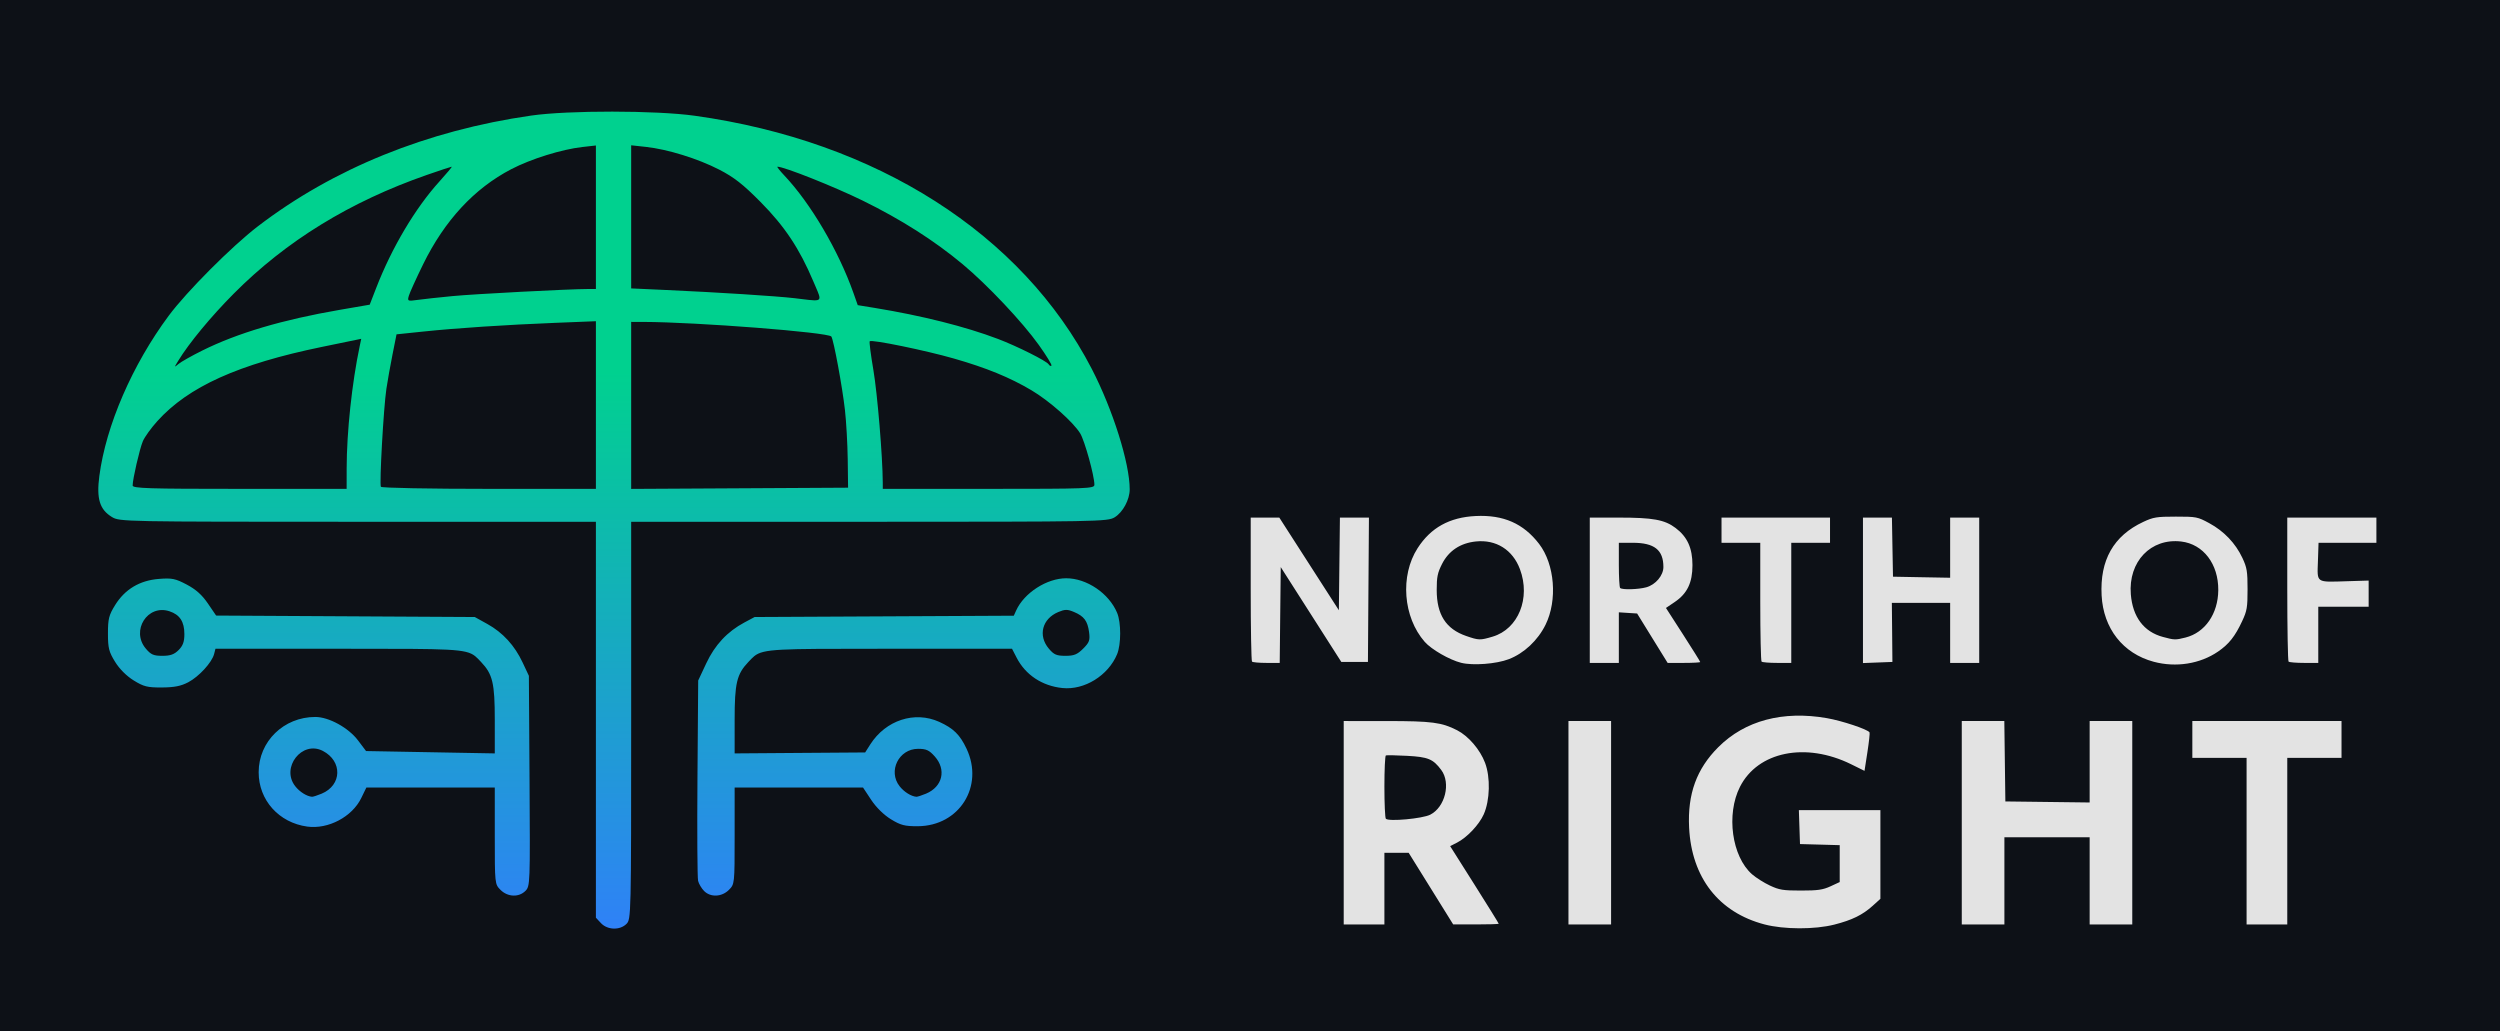 <svg xmlns="http://www.w3.org/2000/svg" xmlns:xlink="http://www.w3.org/1999/xlink" width="320px" height="132px" viewBox="0 0 320 132">
    <g id="4b820d74-2b98-4aa1-9a42-3d10520abb67">
<rect style="stroke: rgb(193,193,193); stroke-width: 0; stroke-dasharray: none; stroke-linecap: butt; stroke-dashoffset: 0; stroke-linejoin: miter; stroke-miterlimit: 4; fill: rgb(13,17,23); fill-rule: nonzero; opacity: 1;" x="-160" y="-66" rx="0" ry="0" width="320" height="132" transform="matrix(1 0 0 1 160 66)"></rect>
</g>
<g id="d5c16e44-05fa-4064-8fa1-4afd81f0e47d">
<g style="">
		<g transform="matrix(0.301 0 0 0.301 78.593 66.574) matrix(1 0 0 1 0 0)" id="d5c16e44-05fa-4064-8fa1-4afd81f0e47d-child-0">
<linearGradient id="SVGID_18" gradientUnits="objectBoundingBox" gradientTransform="matrix(0 1 -1 0 1 0)" x1="0" y1="0.5" x2="1" y2="0.5">
<stop offset="31.792%" style="stop-color:rgb(0, 209, 143);stop-opacity: 1"></stop>
<stop offset="100%" style="stop-color:rgb(47, 129, 247);stop-opacity: 1"></stop>
</linearGradient>
<path style="stroke: rgb(193,193,193); stroke-width: 0; stroke-dasharray: none; stroke-linecap: butt; stroke-dashoffset: 0; stroke-linejoin: miter; stroke-miterlimit: 4; fill: url(#SVGID_18); fill-rule: nonzero; opacity: 1;" transform="translate(-511.701, -393.289)" d="M 506.17 564.69 L 504.00 562.37 L 504.00 394.00 L 402.75 394.00 C 302.96 393.99 301.45 393.96 298.19 391.97 C 292.98 388.80 291.57 384.21 292.84 374.53 C 295.64 353.14 306.84 327.26 322.33 306.39 C 329.92 296.16 349.15 276.87 360.18 268.41 C 392.29 243.80 432.21 227.61 476.47 221.26 C 492.28 218.99 529.49 219.03 546.00 221.33 C 623.30 232.10 685.19 271.56 714.88 329.00 C 723.84 346.34 731.00 369.07 731.00 380.21 C 731.00 384.59 728.10 389.97 724.58 392.11 C 721.62 393.92 717.55 393.99 620.25 394.00 L 519.00 394.00 L 519.00 478.50 C 519.00 561.67 518.97 563.03 517.00 565.00 C 514.21 567.79 508.94 567.63 506.17 564.69 Z M 550.03 551.03 C 548.94 549.94 547.79 548.00 547.46 546.71 C 547.14 545.43 547.02 525.73 547.19 502.94 L 547.50 461.50 L 550.91 454.23 C 554.59 446.37 559.88 440.70 567.15 436.82 L 571.50 434.50 L 626.60 434.22 L 681.71 433.94 L 682.73 431.69 C 686.14 424.21 695.77 418.02 704.00 418.02 C 712.73 418.02 722.18 424.43 725.65 432.72 C 727.39 436.88 727.38 446.15 725.63 450.35 C 721.84 459.41 711.72 465.66 702.40 464.70 C 693.75 463.81 686.67 459.11 682.89 451.75 L 680.96 448.00 L 628.93 448.00 C 627.23 448.00 625.58 448.00 623.99 448.00 C 581.73 448.00 575.29 447.99 571.36 451.13 C 570.50 451.82 569.76 452.65 568.80 453.66 C 563.90 458.83 563.00 462.62 563.00 478.22 L 563.00 492.50 L 590.75 492.29 L 618.50 492.09 L 620.68 488.67 C 627.27 478.36 639.55 474.35 650.00 479.08 C 656.05 481.83 658.81 484.54 661.62 490.50 C 669.16 506.47 658.55 523.36 640.92 523.46 C 635.32 523.49 633.61 523.05 629.42 520.48 C 626.42 518.64 623.15 515.42 621.05 512.23 L 617.59 507.00 L 563.00 507.00 L 563.00 527.55 C 563.00 548.03 562.99 548.10 560.55 550.55 C 557.53 553.56 552.78 553.78 550.03 551.03 Z M 463.45 550.55 C 461.01 548.10 461.00 548.03 461.00 527.55 L 461.00 507.00 L 406.40 507.00 L 404.22 511.48 C 400.34 519.47 390.18 524.84 381.26 523.62 C 369.17 521.96 360.58 512.36 360.59 500.50 C 360.59 487.41 371.27 477.00 384.69 477.00 C 390.45 477.00 398.80 481.59 402.87 487.00 L 406.26 491.50 L 461.00 492.50 L 461.00 478.22 C 461.00 462.62 460.10 458.83 455.20 453.66 C 454.24 452.65 453.50 451.82 452.65 451.14 C 448.72 447.99 442.27 448.00 399.70 448.00 L 399.70 448.00 C 398.07 448.00 396.39 448.00 394.66 448.00 L 342.22 448.00 L 341.64 450.25 C 340.73 453.81 335.19 459.86 330.65 462.24 C 327.55 463.87 324.71 464.43 319.43 464.46 C 313.26 464.49 311.72 464.11 307.45 461.47 C 304.41 459.60 301.40 456.59 299.53 453.55 C 296.90 449.30 296.50 447.72 296.50 441.50 C 296.50 435.28 296.90 433.70 299.53 429.45 C 303.70 422.70 310.02 418.92 318.20 418.29 C 323.75 417.86 325.16 418.15 330.00 420.70 C 333.89 422.75 336.52 425.10 339.00 428.74 L 342.50 433.88 L 452.50 434.50 L 457.80 437.44 C 464.42 441.10 469.45 446.60 472.86 453.88 L 475.50 459.50 L 475.78 504.22 C 476.05 548.02 476.02 548.98 474.03 550.97 C 471.22 553.78 466.50 553.59 463.45 550.55 Z M 611.09 367.50 C 611.00 360.90 610.47 351.45 609.91 346.50 C 608.80 336.62 605.14 316.83 604.13 315.23 C 603.01 313.45 546.76 309.07 524.25 309.01 L 519.00 309.00 L 519.00 380.02 L 565.12 379.76 L 611.24 379.50 Z M 504.00 308.71 L 486.75 309.40 C 465.52 310.25 445.06 311.60 430.36 313.13 L 419.22 314.29 L 417.50 322.90 C 416.56 327.63 415.39 334.20 414.90 337.50 C 413.70 345.54 411.89 378.01 412.57 379.12 C 412.87 379.61 433.50 380.00 458.56 380.00 L 504.00 380.00 Z M 398.01 371.25 C 398.03 355.91 400.27 334.86 403.55 319.35 L 404.21 316.19 L 387.51 319.63 C 351.96 326.95 330.74 336.52 317.49 351.21 C 314.86 354.12 312.09 357.96 311.34 359.75 C 309.97 363.01 307.00 375.87 307.00 378.57 C 307.00 379.79 313.64 380.00 352.50 380.00 L 398.00 380.00 Z M 715.99 378.25 C 715.98 374.43 711.83 359.46 709.94 356.40 C 706.92 351.51 696.80 342.56 689.23 338.08 C 679.96 332.59 670.09 328.55 656.25 324.58 C 644.16 321.11 621.26 316.41 620.44 317.23 C 620.19 317.48 620.90 323.04 622.02 329.59 C 623.70 339.44 625.93 366.19 625.99 377.25 L 626.00 380.00 L 671.00 380.00 C 713.19 380.00 716.00 379.89 715.99 378.25 Z M 596.46 291.76 C 590.59 277.86 584.29 268.37 574.00 257.99 C 566.58 250.49 562.74 247.49 556.45 244.25 C 547.36 239.57 534.53 235.59 525.25 234.58 L 519.00 233.90 L 519.00 294.76 L 533.75 295.43 C 555.85 296.43 580.62 298.01 588.50 298.92 C 589.67 299.06 590.73 299.19 591.68 299.31 C 596.21 299.87 598.32 300.13 598.90 299.30 C 599.41 298.58 598.73 297.02 597.46 294.09 C 597.16 293.40 596.82 292.62 596.46 291.76 Z M 443.00 298.03 C 452.38 297.13 492.41 295.03 500.75 295.01 L 504.00 295.00 L 504.00 233.98 L 498.25 234.63 C 489.45 235.62 476.43 239.68 468.00 244.06 C 452.29 252.24 439.69 265.83 430.53 284.50 C 427.57 290.55 424.83 296.57 424.46 297.88 C 423.80 300.18 423.92 300.24 428.14 299.65 C 430.54 299.31 437.23 298.58 443.00 298.03 Z M 692.38 318.85 C 685.34 309.00 670.50 293.25 659.95 284.46 C 647.94 274.44 633.78 265.43 617.50 257.44 C 605.37 251.49 584.03 243.00 581.20 243.00 C 580.87 243.00 582.19 244.69 584.14 246.75 C 595.31 258.56 607.17 278.72 613.52 296.69 L 615.35 301.88 L 622.43 303.03 C 642.64 306.34 661.11 310.98 675.00 316.25 C 683.18 319.36 695.64 325.60 696.53 327.04 C 696.90 327.64 697.44 327.90 697.73 327.61 C 698.02 327.32 695.61 323.38 692.38 318.85 Z M 336.50 321.24 C 351.52 313.76 370.67 308.08 395.09 303.87 L 407.81 301.68 L 410.56 294.59 C 417.21 277.41 427.22 260.57 437.49 249.25 C 440.61 245.81 442.95 243.00 442.68 243.00 C 442.41 243.00 437.68 244.57 432.15 246.49 C 399.42 257.89 372.30 274.55 350.00 296.98 C 340.36 306.67 331.00 317.99 326.41 325.50 C 324.60 328.47 324.60 328.48 326.54 326.86 C 327.62 325.96 332.10 323.43 336.50 321.24 Z M 644.40 509.61 C 651.43 506.67 653.13 499.41 648.10 493.79 C 645.70 491.10 644.48 490.55 641.00 490.55 C 632.81 490.55 628.11 500.05 633.14 506.45 C 635.04 508.87 638.05 510.76 640.28 510.94 C 640.71 510.97 642.57 510.37 644.40 509.61 Z M 387.40 509.61 C 396.03 506.00 396.29 495.79 387.87 491.43 C 379.03 486.86 369.92 498.54 376.14 506.45 C 378.04 508.87 381.05 510.76 383.28 510.94 C 383.71 510.97 385.57 510.37 387.40 509.61 Z M 711.20 447.95 C 713.86 445.29 714.18 444.39 713.72 440.91 C 713.07 436.13 711.58 434.14 707.25 432.33 C 704.50 431.18 703.49 431.19 700.63 432.38 C 693.78 435.24 691.92 442.38 696.59 447.92 C 698.77 450.52 699.88 451.00 703.67 451.00 C 707.33 451.00 708.71 450.44 711.20 447.95 Z M 326.55 448.55 C 328.39 446.70 329.00 445.02 329.00 441.77 C 329.00 436.48 327.06 433.50 322.64 432.05 C 313.33 428.97 306.17 440.29 312.59 447.92 C 314.77 450.51 315.89 451.00 319.63 451.00 C 323.03 451.00 324.67 450.42 326.55 448.55 Z" stroke-linecap="round"></path>
</g>
</g>
</g>
<g id="b49584f7-92a4-4e8b-909c-34889da1fddc">
<g style="">
		<g id="b49584f7-92a4-4e8b-909c-34889da1fddc-child-0">
<path style="stroke: rgb(193,193,193); stroke-width: 0; stroke-dasharray: none; stroke-linecap: butt; stroke-dashoffset: 0; stroke-linejoin: miter; stroke-miterlimit: 4; fill: rgb(227,227,227); fill-rule: nonzero; opacity: 1;" transform="matrix(0.248 0 0 0.248 232.135 92.428) matrix(1 0 0 1 0 0)  translate(-501.5, -736.549)" d="M 476.19 840.98 C 452.55 834.78 438.55 816.81 437.27 791.00 C 436.41 773.65 441.12 760.68 452.37 749.45 C 466.09 735.76 485.65 730.54 508.37 734.51 C 516.24 735.88 529.46 740.29 530.40 741.86 C 530.61 742.21 530.11 746.82 529.29 752.11 L 527.80 761.72 L 520.87 758.30 C 497.41 746.74 472.74 751.76 463.52 769.96 C 456.32 784.17 459.32 805.93 469.74 815.08 C 471.76 816.85 475.90 819.47 478.95 820.90 C 483.82 823.18 485.78 823.50 495.00 823.50 C 503.70 823.50 506.31 823.12 510.25 821.31 L 515.00 819.11 L 515.00 809.59 L 515.00 800.07 L 504.75 799.78 L 494.50 799.50 L 494.21 790.75 L 493.92 782.00 L 514.96 782.00 L 536.00 782.00 L 536.00 804.88 L 536.00 827.77 L 532.05 831.34 C 526.80 836.08 521.43 838.71 512.26 841.06 C 502.15 843.65 486.25 843.61 476.19 840.98 Z M 259.00 788.50 L 259.00 736.00 L 281.25 736.01 C 304.52 736.02 309.57 736.68 317.54 740.76 C 323.38 743.75 329.39 750.75 331.96 757.58 C 334.79 765.08 334.48 776.96 331.28 784.15 C 328.88 789.52 322.69 796.09 317.52 798.74 L 313.94 800.57 L 326.47 820.39 C 333.36 831.29 339.00 840.39 339.00 840.61 C 339.00 840.82 333.71 840.99 327.25 840.98 L 315.50 840.97 L 304.01 822.48 L 292.52 804.00 L 286.26 804.00 L 280.00 804.00 L 280.00 822.50 L 280.00 841.00 L 269.50 841.00 L 259.00 841.00 L 259.00 788.50 Z M 303.66 784.34 C 311.34 780.43 314.39 768.01 309.33 761.24 C 305.11 755.59 302.56 754.54 291.68 753.96 C 286.08 753.66 281.16 753.57 280.75 753.76 C 280.34 753.96 280.00 761.22 280.00 769.89 C 280.00 778.57 280.34 786.02 280.75 786.44 C 282.24 787.98 299.64 786.38 303.66 784.34 Z M 375.00 788.50 L 375.00 736.00 L 386.00 736.00 L 397.00 736.00 L 397.00 788.50 L 397.00 841.00 L 386.00 841.00 L 375.00 841.00 L 375.00 788.50 Z M 578.00 788.50 L 578.00 736.00 L 588.98 736.00 L 599.96 736.00 L 600.23 756.75 L 600.50 777.50 L 622.25 777.77 L 644.00 778.04 L 644.00 757.02 L 644.00 736.00 L 655.00 736.00 L 666.00 736.00 L 666.00 788.50 L 666.00 841.00 L 655.00 841.00 L 644.00 841.00 L 644.00 818.50 L 644.00 796.00 L 622.00 796.00 L 600.00 796.00 L 600.00 818.50 L 600.00 841.00 L 589.00 841.00 L 578.00 841.00 L 578.00 788.50 Z M 725.00 798.00 L 725.00 755.00 L 711.00 755.00 L 697.00 755.00 L 697.00 745.50 L 697.00 736.00 L 735.50 736.00 L 774.00 736.00 L 774.00 745.50 L 774.00 755.00 L 760.00 755.00 L 746.00 755.00 L 746.00 798.00 L 746.00 841.00 L 735.50 841.00 L 725.00 841.00 L 725.00 798.00 Z M 319.62 705.95 C 313.63 704.45 304.27 699.07 300.82 695.14 C 289.65 682.42 288.01 661.00 297.12 646.81 C 303.93 636.21 313.60 630.85 327.10 630.19 C 341.41 629.49 351.76 634.04 359.85 644.58 C 367.93 655.12 369.41 673.64 363.18 686.29 C 359.19 694.38 352.07 701.06 344.20 704.08 C 337.76 706.55 325.70 707.47 319.62 705.95 Z M 335.87 692.44 C 349.12 688.51 355.56 672.58 349.96 657.62 C 346.21 647.61 337.67 642.24 327.22 643.32 C 319.19 644.15 313.20 648.13 309.75 654.93 C 307.43 659.51 307.00 661.61 307.00 668.36 C 307.00 681.08 311.74 688.49 322.20 692.10 C 328.73 694.36 329.37 694.38 335.87 692.44 Z M 677.03 705.40 C 661.20 701.14 651.08 688.25 650.18 671.18 C 649.22 652.95 656.31 640.43 671.66 633.23 C 676.91 630.77 678.60 630.50 688.50 630.50 C 699.11 630.50 699.72 630.62 705.75 633.89 C 713.35 638.01 719.28 644.24 722.84 651.82 C 725.19 656.84 725.50 658.72 725.50 668.00 C 725.50 677.40 725.21 679.12 722.71 684.46 C 719.02 692.35 715.90 696.28 710.32 700.12 C 701.02 706.52 688.56 708.50 677.03 705.40 Z M 693.50 692.90 C 703.56 690.36 710.28 680.65 710.39 668.48 C 710.51 654.98 702.68 644.70 691.27 643.35 C 675.59 641.49 663.90 653.72 665.25 670.57 C 666.19 682.28 671.96 689.95 681.82 692.60 C 687.78 694.21 688.23 694.22 693.50 692.90 Z M 211.67 705.33 C 211.30 704.97 211.00 688.09 211.00 667.83 L 211.00 631.00 L 218.38 631.00 L 225.76 631.00 L 241.13 654.91 L 256.50 678.82 L 256.77 654.91 L 257.04 631.00 L 264.53 631.00 L 272.02 631.00 L 271.76 668.25 L 271.50 705.50 L 264.63 705.50 L 257.76 705.50 L 242.13 681.02 L 226.50 656.55 L 226.23 681.27 L 225.97 706.00 L 219.15 706.00 C 215.40 706.00 212.03 705.70 211.67 705.33 Z M 386.00 668.50 L 386.00 631.00 L 400.95 631.00 C 418.67 631.00 424.63 632.09 430.29 636.36 C 436.37 640.94 439.00 646.74 439.00 655.55 C 439.00 664.60 436.31 670.20 429.85 674.57 L 425.32 677.64 L 434.16 691.36 C 439.02 698.91 443.00 705.29 443.00 705.54 C 443.00 705.79 439.22 706.00 434.59 706.00 L 426.19 706.00 L 418.31 693.25 L 410.44 680.50 L 405.72 680.20 L 401.00 679.89 L 401.00 692.95 L 401.00 706.00 L 393.50 706.00 L 386.00 706.00 L 386.00 668.50 Z M 415.19 666.97 C 420.00 665.63 424.00 660.87 424.00 656.49 C 424.00 647.70 419.34 644.01 408.25 644.00 L 401.00 644.00 L 401.00 655.33 C 401.00 661.57 401.30 666.97 401.67 667.33 C 402.68 668.35 411.03 668.12 415.19 666.97 Z M 474.67 705.33 C 474.30 704.97 474.00 691.02 474.00 674.33 L 474.00 644.00 L 464.00 644.00 L 454.00 644.00 L 454.00 637.50 L 454.00 631.00 L 482.00 631.00 L 510.00 631.00 L 510.00 637.50 L 510.00 644.00 L 500.00 644.00 L 490.00 644.00 L 490.00 675.00 L 490.00 706.00 L 482.67 706.00 C 478.63 706.00 475.03 705.70 474.67 705.33 Z M 527.00 668.54 L 527.00 631.00 L 534.47 631.00 L 541.95 631.00 L 542.22 646.25 L 542.50 661.50 L 557.25 661.78 L 572.00 662.05 L 572.00 646.53 L 572.00 631.00 L 579.50 631.00 L 587.00 631.00 L 587.00 668.50 L 587.00 706.00 L 579.50 706.00 L 572.00 706.00 L 572.00 690.50 L 572.00 675.00 L 556.96 675.00 L 541.91 675.00 L 542.06 690.25 L 542.20 705.50 L 534.60 705.79 L 527.00 706.08 L 527.00 668.54 Z M 746.67 705.33 C 746.30 704.97 746.00 688.09 746.00 667.83 L 746.00 631.00 L 769.00 631.00 L 792.00 631.00 L 792.00 637.50 L 792.00 644.00 L 777.07 644.00 L 762.14 644.00 L 761.82 653.55 C 761.44 664.94 760.56 664.34 776.93 663.84 L 788.00 663.50 L 788.00 670.25 L 788.00 677.00 L 775.00 677.00 L 762.00 677.00 L 762.00 691.50 L 762.00 706.00 L 754.67 706.00 C 750.63 706.00 747.03 705.70 746.67 705.33 Z" stroke-linecap="round"></path>
</g>
</g>
</g>

  </svg>
